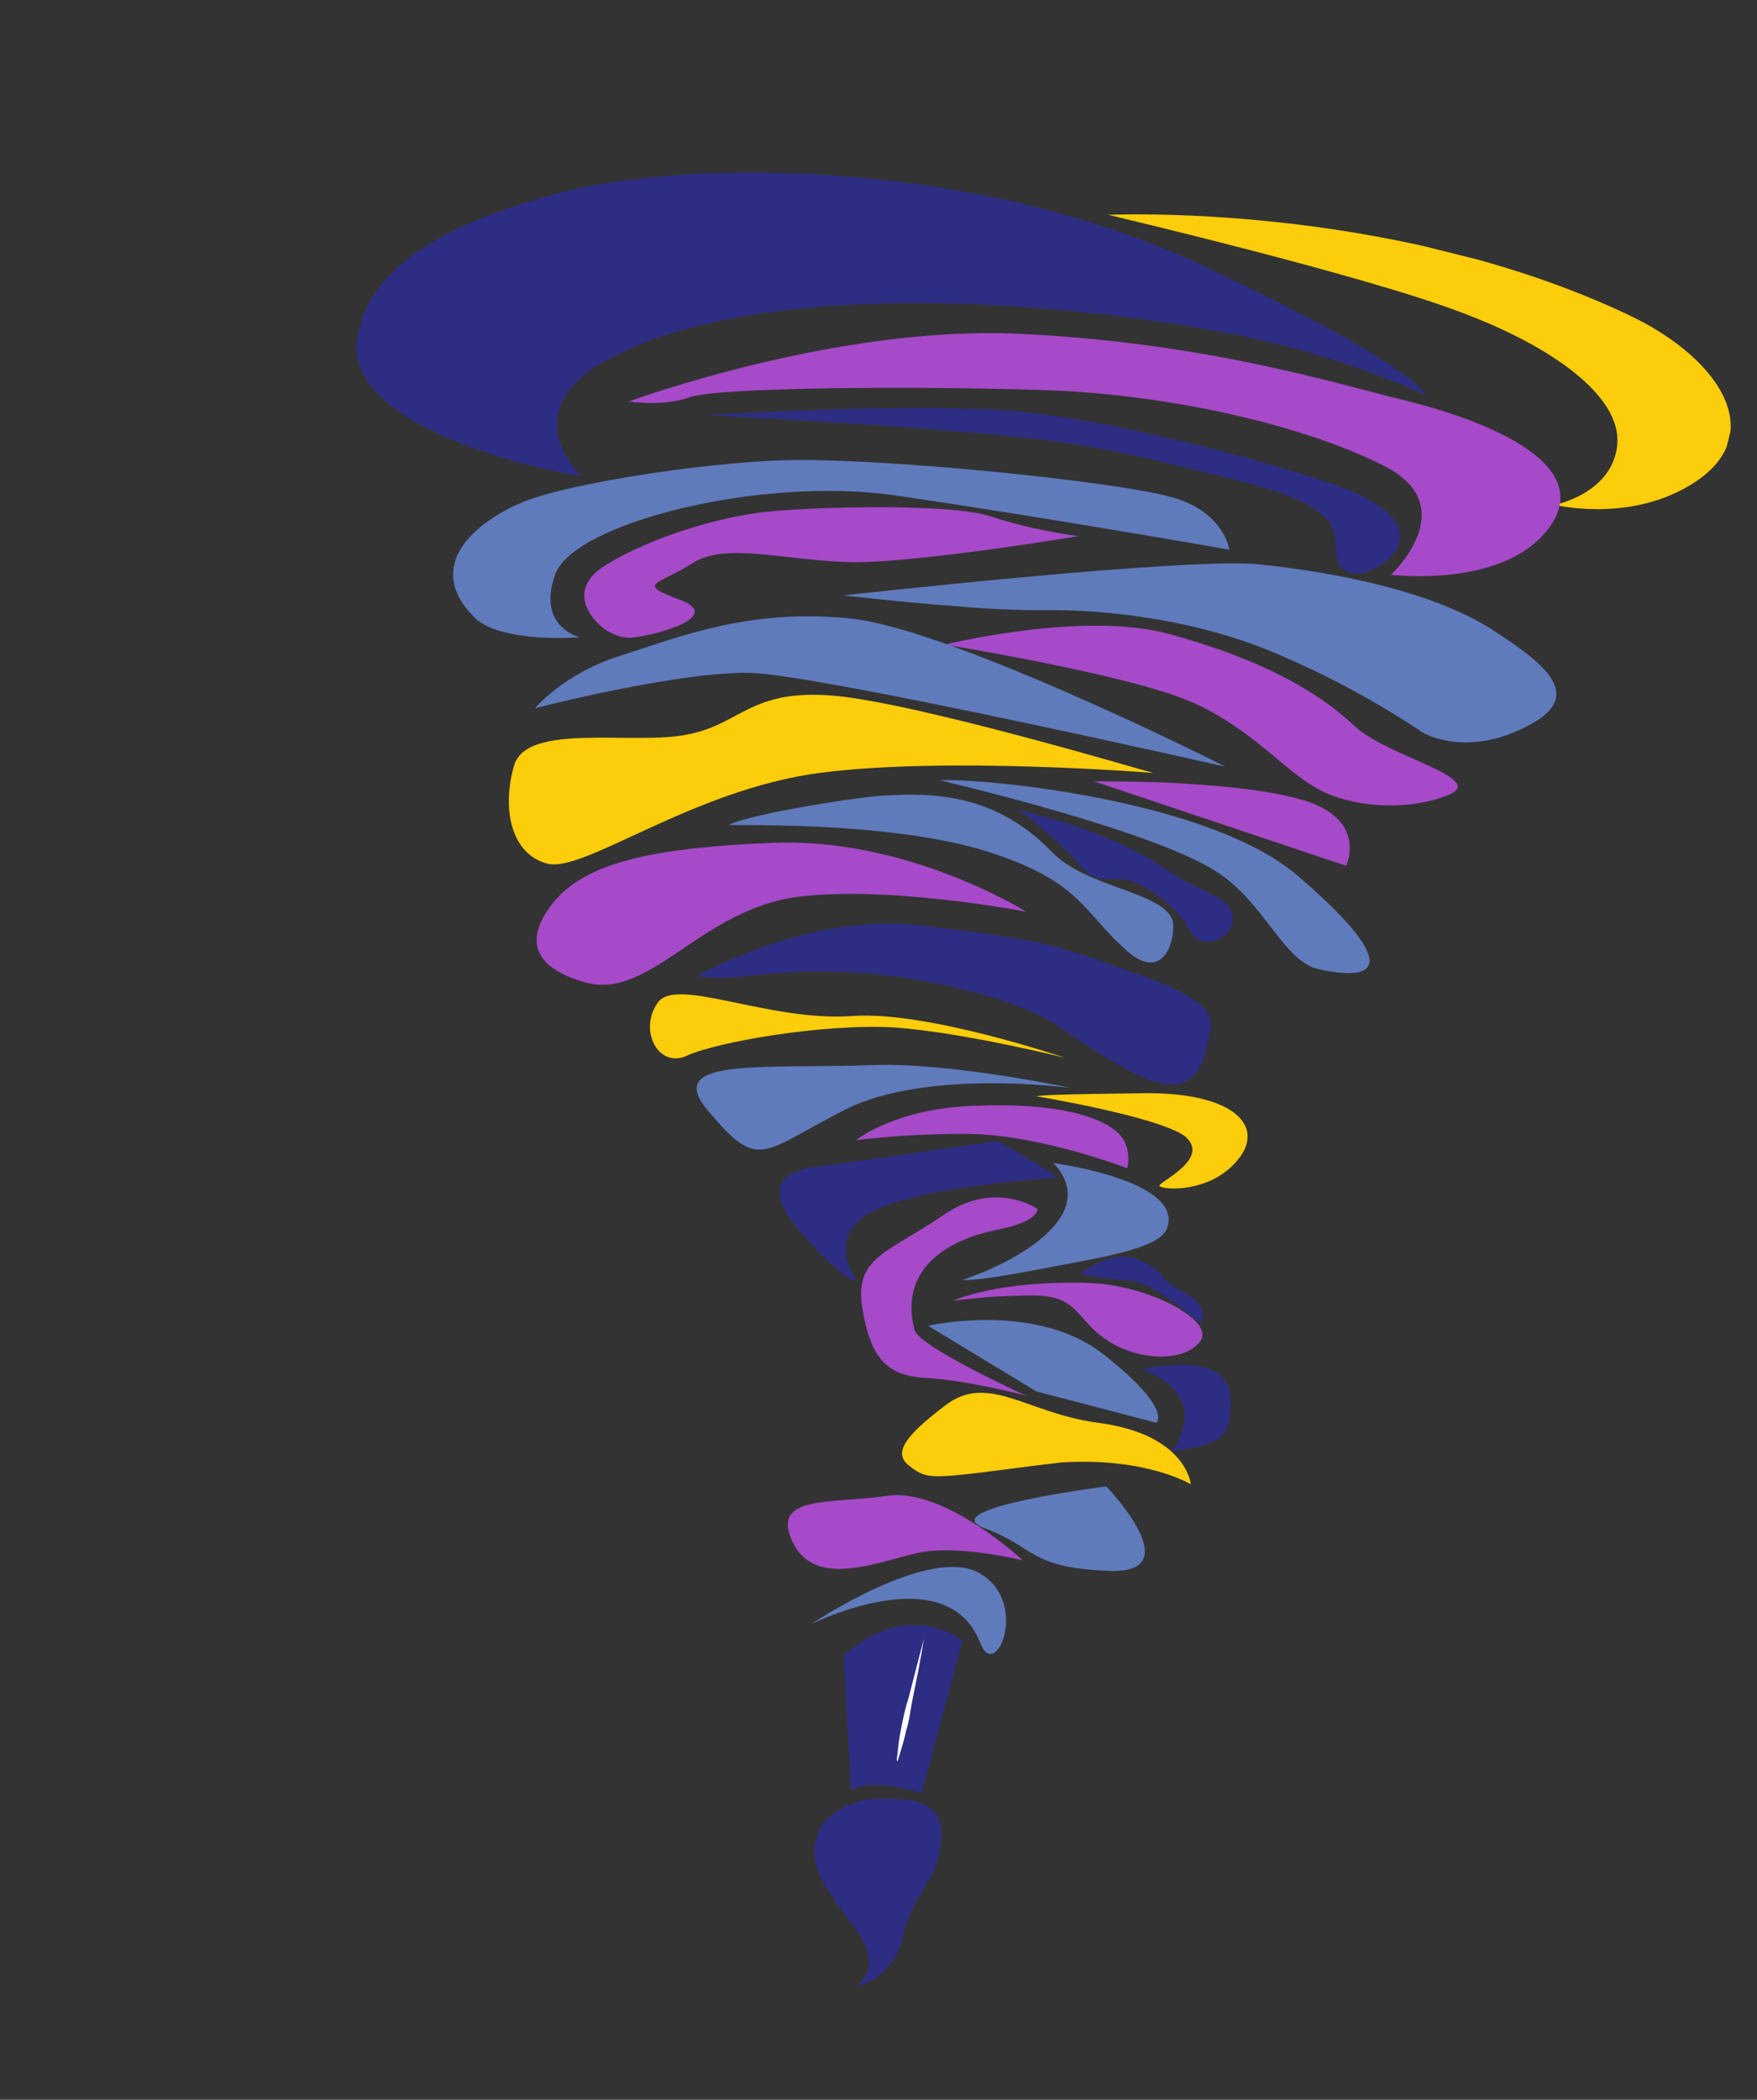<?xml version="1.0" encoding="utf-8"?>
<!-- Generator: Adobe Illustrator 23.1.0, SVG Export Plug-In . SVG Version: 6.00 Build 0)  -->
<svg version="1.1" id="Слой_1" xmlns="http://www.w3.org/2000/svg" xmlns:xlink="http://www.w3.org/1999/xlink" x="0px" y="0px"
	 viewBox="0 0 168.5 201.3" style="enable-background:new 0 0 168.5 201.3;" xml:space="preserve">
<rect x="0" y="0" width="168.5" height="201.3" fill="#333333" stroke="none"/>
<style type="text/css">
	.st0{clip-path:url(#SVGID_2_);}
	.st1{fill:#2E2D84;}
	.st2{fill:#FBCD0A;}
	.st3{fill:#A64AC9;}
	.st4{fill:#5F7BBC;}
	.st5{fill:#FFFFFF;}
</style>
<g>
	<defs>
		
			<rect id="SVGID_1_" x="-3.3" y="35.6" transform="matrix(0.242 -0.97 0.97 0.242 -33.778 158.017)" width="175" height="130"/>
	</defs>
	<clipPath id="SVGID_2_">
		<use xlink:href="#SVGID_1_"  style="overflow:visible;"/>
	</clipPath>
	<g class="st0">
		<path class="st1" d="M55.8,45.7c0,0-23.6-3.9-21.5-13.7c1.6-7.6,10.9-11.1,18.2-13.2c13.9-4,42-3.2,62.7,6.6
			c20.7,9.7,21.6,12.5,21.6,12.5c-5.8-2.6-11.9-4.5-18.2-5.8c-18-3.5-45-5.3-59.6,2C48.7,39.2,55.8,45.7,55.8,45.7"/>
		<path class="st2" d="M106.3,20.6c0,0,26.9-1.3,49.9,9.6c9.1,4.3,13.9,12.1,5.2,16.7c-5.8,3.1-12.3,1.5-12.3,1.5s5.6-1.1,6-5.8
			c0.4-4.6-6.2-9.4-15.1-12.7C130.5,26.3,106.3,20.6,106.3,20.6z"/>
		<path class="st3" d="M60.3,38.5c0.5-0.2,20-7.3,37.3-6.5c17.9,0.8,30.6,4.8,36.8,6.3c7.8,1.9,18.5,6,14.3,12.1
			c-4.2,6.1-15.3,4.7-15.3,4.7s7-6.5-0.6-10.4c-7.6-3.9-20.6-6.9-32.6-7.3c-11.9-0.4-31.5-0.3-34.1,0.7C63.5,39,60.3,38.5,60.3,38.5
			"/>
		<path class="st4" d="M55.6,61.1c0,0-7.6,0.6-10.1-1.9c-5-5,0.2-9.2,4.5-11c4.3-1.9,19.4-4.2,27.3-4.1c10.8,0.1,30.4,2.2,35.2,3.6
			c4.9,1.4,5.4,5,5.4,5s-17-3-32-5.2c-13-1.9-31.2,2.7-32.7,7.7C51.5,60.1,55.6,61.1,55.6,61.1z"/>
		<path class="st1" d="M67.5,39.8c0,0,21.3-1.3,30.6-0.3c9.7,1,22.9,4.6,29.4,6.8c6.7,2.2,7.6,4.8,6.2,6.7c-1.2,1.7-5.7,3.8-5.6-0.7
			c0.1-4.1-5.4-5.3-14.5-7.5c-9.1-2.3-14.5-2.9-23.9-3.6C80.4,40.4,67.5,39.8,67.5,39.8z"/>
		<path class="st3" d="M57.6,60c0,0-3.9-3.2,0.6-5.9c4.5-2.7,10.7-4.5,15-5c4.3-0.5,17.8-0.9,21.8,0.4c2.7,0.9,5.6,1.5,8.4,1.9
			c0,0-14.9,2.5-21.5,2.5c-6.6-0.1-12.2-2-15.5,0.1c-3.3,2.1-5.5,1.9-1.2,3.5c4.3,1.6-2.3,3.4-4.4,3.6c-0.6,0.1-1.2,0-1.7-0.2
			S58,60.4,57.6,60z"/>
		<path class="st4" d="M80.7,57.1c0,0,33.1-3.7,40-3c7.8,0.8,16.8,2.7,22.3,6.2c5.3,3.4,9.2,6.5,3.3,9.4c-5.9,3-9.9,0.5-9.9,0.5
			c-4.2-2.8-8.6-5.2-13.2-7.2c-8-3.6-17.2-4.6-23.1-4.5c-2.2,0-5.4-0.1-8.6-0.4C85.9,57.7,80.6,57,80.7,57.1"/>
		<path class="st3" d="M90.6,61.8c0,0,13.3-3.3,21.6-1c8.4,2.3,14,5.3,17.7,8.8c3.2,3,13.2,5.1,8.8,6.7c-4.3,1.6-9.3,0.9-12-0.5
			c-3.4-1.7-6.3-5.7-12.2-8.4C108.6,64.7,90.6,61.8,90.6,61.8z"/>
		<path class="st4" d="M117.5,73.5c-0.5-0.3-26.3-13.2-35.9-14.2c-9.6-1-16.3,1.7-21.9,3.5c-5.6,1.7-8.4,5.1-8.4,5.1
			s13.5-3.5,20.6-3.4C78.7,64.7,117.5,73.5,117.5,73.5z"/>
		<path class="st2" d="M110.6,74.1C110.1,74,88,67.4,80,66.7c-8-0.7-8.9,2.7-14,3.7c-5.1,1.1-15.5-1.2-16.7,3
			c-1.2,4.1-0.3,8.5,3.2,9.4s13.9-7.1,26.1-8.7C90.7,72.5,110.6,74.1,110.6,74.1z"/>
		<path class="st4" d="M124.5,84c8.4,7.2,9.1,10.5,1.9,8.9c-3.4-0.8-5.2-6.6-10-9.5c-5.5-3.4-20.8-7.3-26.3-8.6
			C94.5,74.6,116.1,76.7,124.5,84"/>
		<path class="st3" d="M104.9,74.9c0,0,2.8,0,6.4,0.1c4.3,0.2,9.7,0.6,13.3,1.6c6.7,1.8,4.5,6.4,4.5,6.4L104.9,74.9z"/>
		<path class="st4" d="M112.4,88.1c0.5,1.2-0.5,6.6-4.5,2.9c-4.1-3.7-4.3-6.4-12.7-9.2c-8.4-2.8-21.4-2.7-25.3-2.7
			c1.7-1,11.8-2.6,14.4-2.8c3.8-0.2,10.6-0.8,16.5,5.3C104.1,85.1,111.2,85.4,112.4,88.1"/>
		<path class="st3" d="M98.4,87.4c0,0-11.3-7.1-24.2-6.6c-13,0.5-18.7,2.3-21.5,6.2c-2.8,3.9-0.5,6.1,3.5,7.2
			c6,1.6,10.7-6.5,19.5-8.1C84.4,84.7,98.4,87.4,98.4,87.4z"/>
		<path class="st1" d="M66.8,93.6c0,0,10.6-6.1,21.2-4.9c10.6,1.2,13.1,1.8,18.3,3.7c5.2,1.8,10.5,3.5,9.8,6.4
			c-0.7,2.8-1,7.6-8.1,3.7c-7.1-3.9-6.2-5.3-15.9-7.7c-9.7-2.4-16.4-1.6-20-1.3C70.4,93.8,68.6,93.8,66.8,93.6"/>
		<path class="st2" d="M102.1,101.4c0,0-13.2-4.5-20.3-4c-8,0.6-16.9-3.8-18.7-1.3c-1.9,2.6,0,6.4,2.8,5.1
			c2.8-1.3,13.1-3.1,19.9-2.7C92.5,99,102.1,101.4,102.1,101.4z"/>
		<path class="st4" d="M102.7,104.3c0,0-11.3-2.4-18.6-2.2c-11.2,0.4-20.7-0.8-16.1,4.5c4.8,5.7,5,3.9,13-0.2
			C88.9,102.4,102.7,104.3,102.7,104.3"/>
		<path class="st1" d="M78.1,111.9c0,0-6.4,0.4-1.5,6c4.9,5.6,5.5,4.8,5.5,4.8s-3.4-4.6,2.3-6.9c5.7-2.3,17.1-2.9,17.1-2.9
			s-5.6-3.6-6-3.5C95.1,109.5,78.1,111.9,78.1,111.9"/>
		<path class="st3" d="M82.1,109.3c0,0,3.8-3.1,11.6-3.3c7.8-0.3,11.8,1.1,13.4,2.5c1.6,1.4,1,3.5,1,3.5s-8.5-3.3-15.5-3.3
			C89,108.7,85.5,108.9,82.1,109.3"/>
		<path class="st2" d="M99.4,105.1c0.4-0.1,2-0.2,10.6-0.3c8.6,0,11.3,3.3,8.7,6.4c-2.6,3.2-7.2,2.9-7.5,2.5
			c-0.3-0.3,5.1-2.6,2.4-4.8C110.9,107,99.4,105.1,99.4,105.1"/>
		<path class="st4" d="M101,111.5c0.1,0,12.7,1.7,10.9,6.3c-0.8,2-6.6,2.8-13.4,4.1c-5.3,1-6.2,0.8-6.2,0.8s6.1-1.9,8.9-5.3
			C104,114.1,101,111.5,101,111.5z"/>
		<path class="st3" d="M99.5,115.9c0,0-4.1-2.9-9.2,0.7c-5.1,3.5-8.4,3.9-7.6,8.8c0.8,4.9,2.4,6.5,6.1,6.7c3.9,0.2,9.6,1.7,9.6,1.7
			s-10.3-4.7-10.7-6.3c-1.6-6.3,3.9-8.8,7.9-9.6C99.7,117.1,99.5,115.9,99.5,115.9"/>
		<path class="st3" d="M91.4,124.7c0,0,4.3-2,13.1-1.7c5.6,0.2,12.1,3.6,10.6,5.6c-1.5,2-5.9,1.9-8.9-0.1c-3.1-2-2.7-4.4-7.4-4.3
			C96.2,124.2,93.8,124.4,91.4,124.7z"/>
		<path class="st2" d="M114.2,142.3c0,0-0.4-4.8-8.9-5.9c-6.8-0.9-10.5-4.8-14.6-1.7c-4.1,3.1-5.1,4.7-3.4,5.9c1.7,1.3,2,1.2,12-0.1
			c0.9-0.1,1.7-0.2,2.5-0.3C110,139.7,114.2,142.3,114.2,142.3"/>
		<path class="st4" d="M89,127.1c0,0,10.4-2.4,16.9,2.8c6.6,5.2,5,6.5,5,6.5l-11.5-3L89,127.1z"/>
		<path class="st1" d="M109.4,131.3c0,0,8.3-2.1,8.6,2.6c0.3,4.7-1.9,4.5-5.6,5.3C116.3,133.1,109.4,131.3,109.4,131.3z"/>
		<path class="st4" d="M106.1,142.5c0,0,8.1,8.4,0.3,8.1c-7.8-0.3-7.1-2.3-12-4.1C89.4,144.6,106.1,142.5,106.1,142.5"/>
		<path class="st3" d="M98.1,149.6c0,0-7.5-7-13-6.2c-5.5,0.8-11.2-0.1-9.1,4.4c2.1,4.5,8,2,11.9,1.1
			C91.8,148,98.1,149.6,98.1,149.6z"/>
		<path class="st4" d="M77.8,155.7c0,0,11.3-7.6,16.1-4.9c4.9,2.7,1.6,10.6,0.1,6.7C90.8,149.2,77.8,155.7,77.8,155.7z"/>
		<path class="st1" d="M103.6,122.1c0.3-0.1,3.1-2.6,5.9-1.2c2.8,1.4,1.2,1.5,3.9,2.9c2.7,1.4,1.9,3,1.7,3c-0.2,0-4.3-3.8-6.6-4
			C106.1,122.6,103.6,122.2,103.6,122.1"/>
		<path class="st1" d="M102,78.8c0.2,0.1,5.9,1.8,9.6,4.4c3.7,2.6,6.6,2.7,6.6,4.9c0,2.1-3.2,3.1-4.1,1.1c-1-1.9-3-3.5-5-4.5
			c-2-1-3.7,0.4-5.3-1.5c-1.5-1.8-5.3-5.2-6.3-5.6C96.3,77.2,102,78.8,102,78.8"/>
		<path class="st1" d="M86.6,172.5c-2.7-0.2-3.9,0-5.3,0.6s-3.1,1.7-3.2,4.3c-0.2,2.6,2.9,5.9,4.4,8.2c0.6,0.9,1.7,3.2-0.4,4.8
			c1.4-0.1,3.8-1.8,4.4-4.4c1.1-4.6,2.4-4.5,3.4-7.6C90.7,175.5,90.6,172.8,86.6,172.5"/>
		<path class="st1" d="M80.9,158.7l0.7,13c0,0,1.5-1.4,6.8,0.2l3.9-14.6C92.3,157.3,87.3,153.1,80.9,158.7z"/>
		<path class="st5" d="M88.6,157.1c-0.3,2-0.7,3.9-1.1,5.9c-0.2,1-0.3,2-0.6,2.9c-0.2,1-0.5,1.9-0.8,2.9l-0.1,0c0.1-1,0.2-2,0.4-3
			c0.2-1,0.4-2,0.7-2.9C87.6,161,88.1,159,88.6,157.1L88.6,157.1z"/>
	</g>
</g>
</svg>
